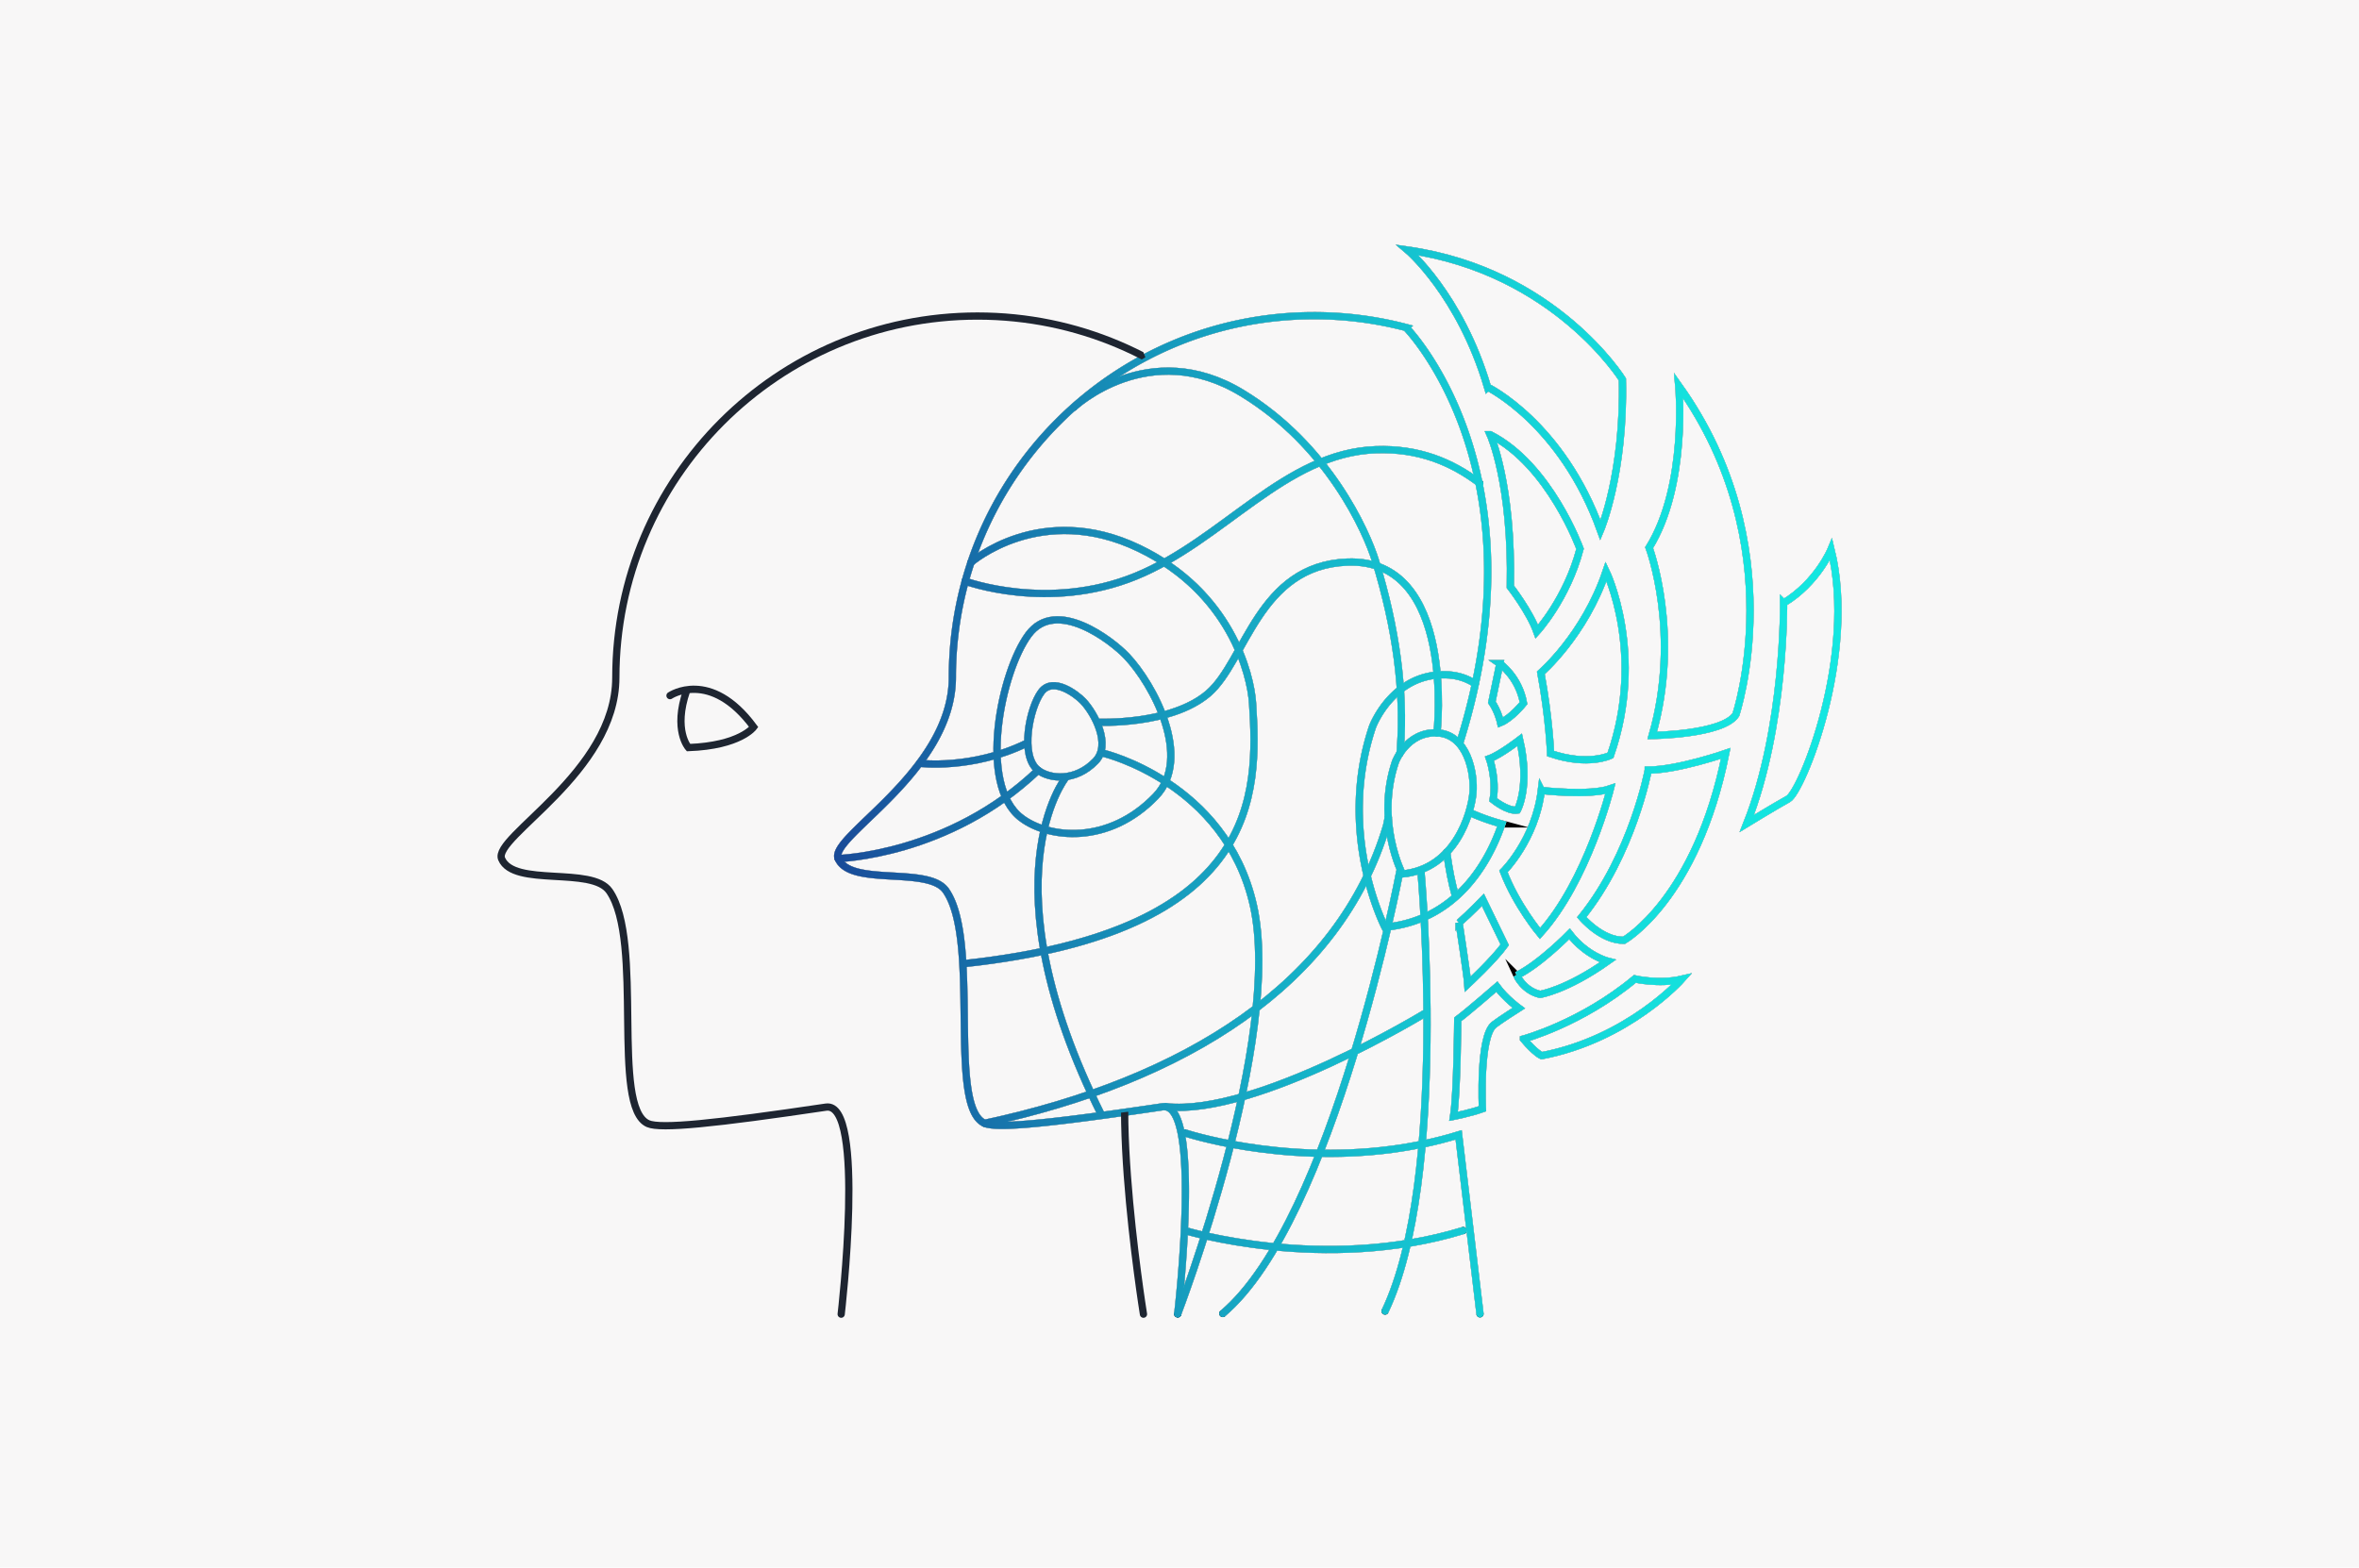 <svg xmlns="http://www.w3.org/2000/svg" viewBox="0 0 650 432"><defs><linearGradient id="a" x1="229.814" y1="215.245" x2="507.426" y2="215.245" gradientUnits="userSpaceOnUse"><stop offset="0" stop-color="#194a98"/><stop offset=".158" stop-color="#1773ab"/><stop offset=".343" stop-color="#169cbe"/><stop offset=".524" stop-color="#15bccd"/><stop offset=".697" stop-color="#14d4d8"/><stop offset=".86" stop-color="#14e2de"/><stop offset="1" stop-color="#14e7e1"/></linearGradient><clipPath id="b"><path d="M315.602 98.473s-30.898 17.776-39.89 38.449-12.596 33.077-13.097 43.466c-.501 10.388.273 20.87-12.291 33.736-12.563 12.865-22.335 19.601-19.373 22.477 2.962 2.875 8.527 2.412 18.566 5.063 10.039 2.652 13.945 2.065 14.976 15.689 1.031 13.623.777 38.337 2.369 43.735 1.592 5.397 1.034 10.2 14.403 8.842 13.368-1.359 30.674-3.691 30.674-3.691l8.428 61.807h-97.619v-53.352l-50.728 3.061-11.37-69.768-28.425-4.137 2.187-14.14 30.174-38.695 7.872-59.115 39.358-36.297 38.921-13.557h35.274L311.086 87l4.517 11.474z" fill="none"/></clipPath></defs><path fill="#f8f7f7" d="M0 0h650v432H0z"/><g fill="none" stroke-width="2"><g stroke="#000" stroke-linecap="round" stroke-miterlimit="10"><path d="M407.799 362.067l-5.885-49.312c-6.216 1.908-12.399 3.184-18.397 3.981-30.984 4.12-57.013-4.517-57.013-4.517"/><path d="M402.257 204.629c23.6-75.455-14.836-114.376-14.836-114.376a99.798 99.798 0 00-25.355-3.254c-55.036 0-99.652 44.616-99.652 99.652 0 26.151-34.021 43.928-31.462 49.949 3.34 7.86 24.905 1.963 29.691 8.866 9.636 13.897.293 59.552 10.656 64.098 3.478 1.526 18.368 0 49.023-4.552 11.071-1.644 4.187 57.056 4.187 57.056"/><path d="M286.036 212.273c3.189 2.442 10.285 3.244 15.846-2.546 4.331-4.509-.255-13.142-3.441-16.493-1.737-1.827-8.28-6.901-11.527-2.524s-5.99 17.648-.878 21.563z"/><path d="M281.359 225.376c7.469 5.719 24.085 7.597 37.109-5.962 10.142-10.559-.598-30.778-8.058-38.625-4.067-4.278-19.39-16.161-26.995-5.911-7.605 10.25-14.028 41.329-2.056 50.497zM230.952 236.6s30.435-.781 55.084-24.326m-32.588-1.914s14.348 1.839 29.431-5.518"/><path d="M267.538 155.012s19.272-16.898 46.297-3.912c25.105 12.063 30.771 34.577 31.299 42.711 1.63 25.105 2.063 62.879-79.226 71.728m5.39 44.025c55.029-11.755 97.761-38.234 110.759-81.999l.465-2.259m-86.601-113.093s20.664-19.466 46.297-3.912c23.83 14.46 34.336 38.329 36.741 46.117 5.849 18.947 7.984 36.082 6.939 51.484 0 0-.011.979-.174 1.737m-59.219 131.479s38.329 11.768 76.657 0m-17.463-98.926s-18.175 95.9-48.771 121.788m54.655-121.236s7.545 83.917-9.938 120.564m19.413-114.278c-1.158-4.11-1.724-7.238-2.431-12.141m-77.31 70.119c24.868 2.645 71.757-26.013 71.757-26.013"/><path d="M265.937 160.154s22.808 8.497 46.957-1.342 41.143-33.988 66.187-34.882c11.693-.418 20.834 3.324 28.649 9.243m-105.231 65.859s20.234.924 30.52-8.02c10.286-8.944 13.717-35.116 38.156-36.104 30.179-1.22 24.777 47.062 24.777 47.062m-102.349 12.365s-22.468 28.112 9.9 92.951m.478-99.714s33.618 7.95 41.347 41.793c8.364 36.625-20.819 112.702-20.819 112.702"/><path d="M406.467 188.437c-2.165-1.439-4.74-2.341-7.779-2.467-14.905-.621-20.495 14.284-20.495 14.284-9.937 29.5 3.416 55.274 3.416 55.274 18.896-1.8 28.178-16.636 32.212-28.455l-.069-.023a57.496 57.496 0 01-8.725-3.119"/><path d="M384.496 209.955s3.124-8.332 11.456-7.985c8.332.347 10.415 11.109 9.894 16.664-.521 5.555-4.86 20.83-19.441 22.218 0 0-7.464-14.407-1.909-30.897zm25.383-103.279s20.479 9.935 31.112 39.447c0 0 6.659-15.683 6.043-41.562 0 0-18.562-29.88-59.188-35.659 0 0 14.479 12.247 22.032 37.775zm.735 13.127s6.133 13.557 5.545 41.908c0 0 5.331 6.854 7.294 12.352 0 0 8.279-8.999 11.909-22.813 0 0-8.313-23.069-24.747-31.447zm2.659 63.086s5.21 3.632 6.517 10.897c0 0-3.303 4.131-6.313 5.35 0 0-.642-2.996-2.416-5.624 0 0 1.004-4.714 2.213-10.623zm41.125-31.962s8.91 23.766.855 51.766c0 0 19.4-.221 23.043-5.726 0 0 15.668-46.625-15.729-90.635 0 0 2.535 27.315-8.169 44.595zm-29.832 34.484s12.02-10.298 17.977-27.928c0 0 10.961 22.667 1.206 50.69 0 0-6.075 3.041-16.495-.493 0 0-.362-9.695-2.688-22.269zm29.595 26.817s-4.329 23.189-18.335 40.545c0 0 5.437 6.478 11.642 6.357 0 0 20.011-11.317 28.037-51.51 0 0-13.164 4.575-21.344 4.608zm-29.457 5.61s13.295 1.552 19.027-.469c0 0-6.296 25.388-19.396 39.888 0 0-6.506-7.748-10.067-17.105 0 0 8.769-8.667 10.436-22.315zm-12.262 54.085s-8.08 7.016-10.773 9.001c0 0-.149 20.453-1.154 26.733 0 0 4.682-.92 7.954-2.095 0 0-.956-19.886 3.188-23.158 1.594-1.259 6.818-4.575 6.818-4.575s-3.629-2.641-6.034-5.906zm-10.406-17.608s2.245 14.548 2.399 16.91c0 0 7.251-6.74 10.177-10.836l-6.015-12.405s-3.453 3.568-6.561 6.331zm8.377-45.237s1.993 5.574.997 11.326c0 0 3.997 3.274 6.693 2.837 0 0 3.612-6.49.629-19.362 0 0-5.35 4.135-8.319 5.199zm7.511 59.746s1.892 4.194 6.422 5.215c0 0 7.21-1.085 18.638-9.158 0 0-5.839-1.446-10.523-7.529 0 0-8.049 8.292-14.536 11.472zm1.869 17.516s15.986-4.318 30.677-16.56c0 0 6.658 1.543 12.915.083 0 0-14.6 16.477-38.586 21.066 0 0-1.669-.626-5.006-4.589zm71.659-120.148s.422 34.166-10.123 60.74c0 0 7.593-4.64 11.389-6.749 3.796-2.109 18.981-39.65 11.811-68.754 0 0-3.762 9.132-13.076 14.763z"/></g><g stroke="#fff"><path d="M407.799 362.067l-5.885-49.312c-6.216 1.908-12.399 3.184-18.397 3.981-30.984 4.12-57.013-4.517-57.013-4.517"/><path d="M402.257 204.629c23.6-75.455-14.836-114.376-14.836-114.376a99.798 99.798 0 00-25.355-3.254c-55.036 0-99.652 44.616-99.652 99.652 0 26.151-34.021 43.928-31.462 49.949 3.34 7.86 24.905 1.963 29.691 8.866 9.636 13.897.293 59.552 10.656 64.098 3.478 1.526 18.368 0 49.023-4.552 11.071-1.644 4.187 57.056 4.187 57.056"/><path d="M286.036 212.273c3.189 2.442 10.285 3.244 15.846-2.546 4.331-4.509-.255-13.142-3.441-16.493-1.737-1.827-8.28-6.901-11.527-2.524s-5.99 17.648-.878 21.563z"/><path d="M281.359 225.376c7.469 5.719 24.085 7.597 37.109-5.962 10.142-10.559-.598-30.778-8.058-38.625-4.067-4.278-19.39-16.161-26.995-5.911-7.605 10.25-14.028 41.329-2.056 50.497zM230.952 236.6s30.435-.781 55.084-24.326m-32.588-1.914s14.348 1.839 29.431-5.518"/><path d="M267.538 155.012s19.272-16.898 46.297-3.912c25.105 12.063 30.771 34.577 31.299 42.711 1.63 25.105 2.063 62.879-79.226 71.728m5.39 44.025c55.029-11.755 97.761-38.234 110.759-81.999l.465-2.259m-86.601-113.093s20.664-19.466 46.297-3.912c23.83 14.46 34.336 38.329 36.741 46.117 5.849 18.947 7.984 36.082 6.939 51.484 0 0-.011.979-.174 1.737m-59.219 131.479s38.329 11.768 76.657 0m-17.463-98.926s-18.175 95.9-48.771 121.788m54.655-121.236s7.545 83.917-9.938 120.564m19.413-114.278c-1.158-4.11-1.724-7.238-2.431-12.141m-77.31 70.119c24.868 2.645 71.757-26.013 71.757-26.013"/><path d="M265.937 160.154s22.808 8.497 46.957-1.342 41.143-33.988 66.187-34.882c11.693-.418 20.834 3.324 28.649 9.243m-105.231 65.859s20.234.924 30.52-8.02c10.286-8.944 13.717-35.116 38.156-36.104 30.179-1.22 24.777 47.062 24.777 47.062m-102.349 12.365s-22.468 28.112 9.9 92.951m.478-99.714s33.618 7.95 41.347 41.793c8.364 36.625-20.819 112.702-20.819 112.702"/><path d="M406.467 188.437c-2.165-1.439-4.74-2.341-7.779-2.467-14.905-.621-20.495 14.284-20.495 14.284-9.937 29.5 3.416 55.274 3.416 55.274 18.896-1.8 28.178-16.636 32.212-28.455l-.069-.023a57.496 57.496 0 01-8.725-3.119"/><path d="M384.496 209.955s3.124-8.332 11.456-7.985c8.332.347 10.415 11.109 9.894 16.664-.521 5.555-4.86 20.83-19.441 22.218 0 0-7.464-14.407-1.909-30.897zm25.383-103.279s20.479 9.935 31.112 39.447c0 0 6.659-15.683 6.043-41.562 0 0-18.562-29.88-59.188-35.659 0 0 14.479 12.247 22.032 37.775zm.735 13.127s6.133 13.557 5.545 41.908c0 0 5.331 6.854 7.294 12.352 0 0 8.279-8.999 11.909-22.813 0 0-8.313-23.069-24.747-31.447zm2.659 63.086s5.21 3.632 6.517 10.897c0 0-3.303 4.131-6.313 5.35 0 0-.642-2.996-2.416-5.624 0 0 1.004-4.714 2.213-10.623zm41.125-31.962s8.91 23.766.855 51.766c0 0 19.4-.221 23.043-5.726 0 0 15.668-46.625-15.729-90.635 0 0 2.535 27.315-8.169 44.595zm-29.832 34.484s12.02-10.298 17.977-27.928c0 0 10.961 22.667 1.206 50.69 0 0-6.075 3.041-16.495-.493 0 0-.362-9.695-2.688-22.269zm29.595 26.817s-4.329 23.189-18.335 40.545c0 0 5.437 6.478 11.642 6.357 0 0 20.011-11.317 28.037-51.51 0 0-13.164 4.575-21.344 4.608zm-29.457 5.61s13.295 1.552 19.027-.469c0 0-6.296 25.388-19.396 39.888 0 0-6.506-7.748-10.067-17.105 0 0 8.769-8.667 10.436-22.315zm-12.262 54.085s-8.08 7.016-10.773 9.001c0 0-.149 20.453-1.154 26.733 0 0 4.682-.92 7.954-2.095 0 0-.956-19.886 3.188-23.158 1.594-1.259 6.818-4.575 6.818-4.575s-3.629-2.641-6.034-5.906zm-10.406-17.608s2.245 14.548 2.399 16.91c0 0 7.251-6.74 10.177-10.836l-6.015-12.405s-3.453 3.568-6.561 6.331zm8.377-45.237s1.993 5.574.997 11.326c0 0 3.997 3.274 6.693 2.837 0 0 3.612-6.49.629-19.362 0 0-5.35 4.135-8.319 5.199zm7.511 59.746s1.892 4.194 6.422 5.215c0 0 7.21-1.085 18.638-9.158 0 0-5.839-1.446-10.523-7.529 0 0-8.049 8.292-14.536 11.472zm1.869 17.516s15.986-4.318 30.677-16.56c0 0 6.658 1.543 12.915.083 0 0-14.6 16.477-38.586 21.066 0 0-1.669-.626-5.006-4.589zm71.659-120.148s.422 34.166-10.123 60.74c0 0 7.593-4.64 11.389-6.749 3.796-2.109 18.981-39.65 11.811-68.754 0 0-3.762 9.132-13.076 14.763z"/></g><g stroke="url(#a)" stroke-linecap="round"><path d="M407.799 362.067l-5.885-49.312c-6.216 1.908-12.399 3.184-18.397 3.981-30.984 4.12-57.013-4.517-57.013-4.517"/><path d="M402.257 204.629c23.6-75.455-14.836-114.376-14.836-114.376a99.798 99.798 0 00-25.355-3.254c-55.036 0-99.652 44.616-99.652 99.652 0 26.151-34.021 43.928-31.462 49.949 3.34 7.86 24.905 1.963 29.691 8.866 9.636 13.897.293 59.552 10.656 64.098 3.478 1.526 18.368 0 49.023-4.552 11.071-1.644 4.187 57.056 4.187 57.056"/><path d="M286.036 212.273c3.189 2.442 10.285 3.244 15.846-2.546 4.331-4.509-.255-13.142-3.441-16.493-1.737-1.827-8.28-6.901-11.527-2.524s-5.99 17.648-.878 21.563z"/><path d="M281.359 225.376c7.469 5.719 24.085 7.597 37.109-5.962 10.142-10.559-.598-30.778-8.058-38.625-4.067-4.278-19.39-16.161-26.995-5.911-7.605 10.25-14.028 41.329-2.056 50.497zM230.952 236.6s30.435-.781 55.084-24.326m-32.588-1.914s14.348 1.839 29.431-5.518"/><path d="M267.538 155.012s19.272-16.898 46.297-3.912c25.105 12.063 30.771 34.577 31.299 42.711 1.63 25.105 2.063 62.879-79.226 71.728m5.39 44.025c55.029-11.755 97.761-38.234 110.759-81.999l.465-2.259m-86.601-113.093s20.664-19.466 46.297-3.912c23.83 14.46 34.336 38.329 36.741 46.117 5.849 18.947 7.984 36.082 6.939 51.484 0 0-.011.979-.174 1.737m-59.219 131.479s38.329 11.768 76.657 0m-17.463-98.926s-18.175 95.9-48.771 121.788m54.655-121.236s7.545 83.917-9.938 120.564m19.413-114.278c-1.158-4.11-1.724-7.238-2.431-12.141m-77.31 70.119c24.868 2.645 71.757-26.013 71.757-26.013"/><path d="M265.937 160.154s22.808 8.497 46.957-1.342 41.143-33.988 66.187-34.882c11.693-.418 20.834 3.324 28.649 9.243m-105.231 65.859s20.234.924 30.52-8.02c10.286-8.944 13.717-35.116 38.156-36.104 30.179-1.22 24.777 47.062 24.777 47.062m-102.349 12.365s-22.468 28.112 9.9 92.951m.478-99.714s33.618 7.95 41.347 41.793c8.364 36.625-20.819 112.702-20.819 112.702"/><path d="M406.467 188.437c-2.165-1.439-4.74-2.341-7.779-2.467-14.905-.621-20.495 14.284-20.495 14.284-9.937 29.5 3.416 55.274 3.416 55.274 18.896-1.8 28.178-16.636 32.212-28.455l-.069-.023a57.496 57.496 0 01-8.725-3.119"/><path d="M384.496 209.955s3.124-8.332 11.456-7.985c8.332.347 10.415 11.109 9.894 16.664-.521 5.555-4.86 20.83-19.441 22.218 0 0-7.464-14.407-1.909-30.897zm25.383-103.279s20.479 9.935 31.112 39.447c0 0 6.659-15.683 6.043-41.562 0 0-18.562-29.88-59.188-35.659 0 0 14.479 12.247 22.032 37.775zm.735 13.127s6.133 13.557 5.545 41.908c0 0 5.331 6.854 7.294 12.352 0 0 8.279-8.999 11.909-22.813 0 0-8.313-23.069-24.747-31.447zm2.659 63.086s5.21 3.632 6.517 10.897c0 0-3.303 4.131-6.313 5.35 0 0-.642-2.996-2.416-5.624 0 0 1.004-4.714 2.213-10.623zm41.125-31.962s8.91 23.766.855 51.766c0 0 19.4-.221 23.043-5.726 0 0 15.668-46.625-15.729-90.635 0 0 2.535 27.315-8.169 44.595zm-29.832 34.484s12.02-10.298 17.977-27.928c0 0 10.961 22.667 1.206 50.69 0 0-6.075 3.041-16.495-.493 0 0-.362-9.695-2.688-22.269zm29.595 26.817s-4.329 23.189-18.335 40.545c0 0 5.437 6.478 11.642 6.357 0 0 20.011-11.317 28.037-51.51 0 0-13.164 4.575-21.344 4.608zm-29.457 5.61s13.295 1.552 19.027-.469c0 0-6.296 25.388-19.396 39.888 0 0-6.506-7.748-10.067-17.105 0 0 8.769-8.667 10.436-22.315zm-12.262 54.085s-8.08 7.016-10.773 9.001c0 0-.149 20.453-1.154 26.733 0 0 4.682-.92 7.954-2.095 0 0-.956-19.886 3.188-23.158 1.594-1.259 6.818-4.575 6.818-4.575s-3.629-2.641-6.034-5.906zm-10.406-17.608s2.245 14.548 2.399 16.91c0 0 7.251-6.74 10.177-10.836l-6.015-12.405s-3.453 3.568-6.561 6.331zm8.377-45.237s1.993 5.574.997 11.326c0 0 3.997 3.274 6.693 2.837 0 0 3.612-6.49.629-19.362 0 0-5.35 4.135-8.319 5.199zm7.511 59.746s1.892 4.194 6.422 5.215c0 0 7.21-1.085 18.638-9.158 0 0-5.839-1.446-10.523-7.529 0 0-8.049 8.292-14.536 11.472zm1.869 17.516s15.986-4.318 30.677-16.56c0 0 6.658 1.543 12.915.083 0 0-14.6 16.477-38.586 21.066 0 0-1.669-.626-5.006-4.589zm71.659-120.148s.422 34.166-10.123 60.74c0 0 7.593-4.64 11.389-6.749 3.796-2.109 18.981-39.65 11.811-68.754 0 0-3.762 9.132-13.076 14.763z"/></g></g><g fill="none" stroke="#1e2531" stroke-linecap="round" stroke-miterlimit="10" stroke-width="2" clip-path="url(#b)"><path d="M231.779 362.167s6.885-58.699-4.187-57.056c-30.655 4.552-45.546 6.078-49.023 4.552-10.363-4.546-1.02-50.201-10.656-64.098-4.786-6.903-26.351-1.006-29.691-8.866-2.559-6.021 31.462-23.798 31.462-49.949 0-55.036 44.616-99.652 99.652-99.652s99.652 44.616 99.652 99.652c0 39.907-20.775 73.161-53.483 93.501-12.4 7.711-.436 81.916-.436 81.916"/><path d="M184.615 191.702s11.097-7.525 23.058 8.657c0 0-3.696 5.149-17.974 5.666 0 0-4.302-4.782-.508-15.677"/></g></svg>
